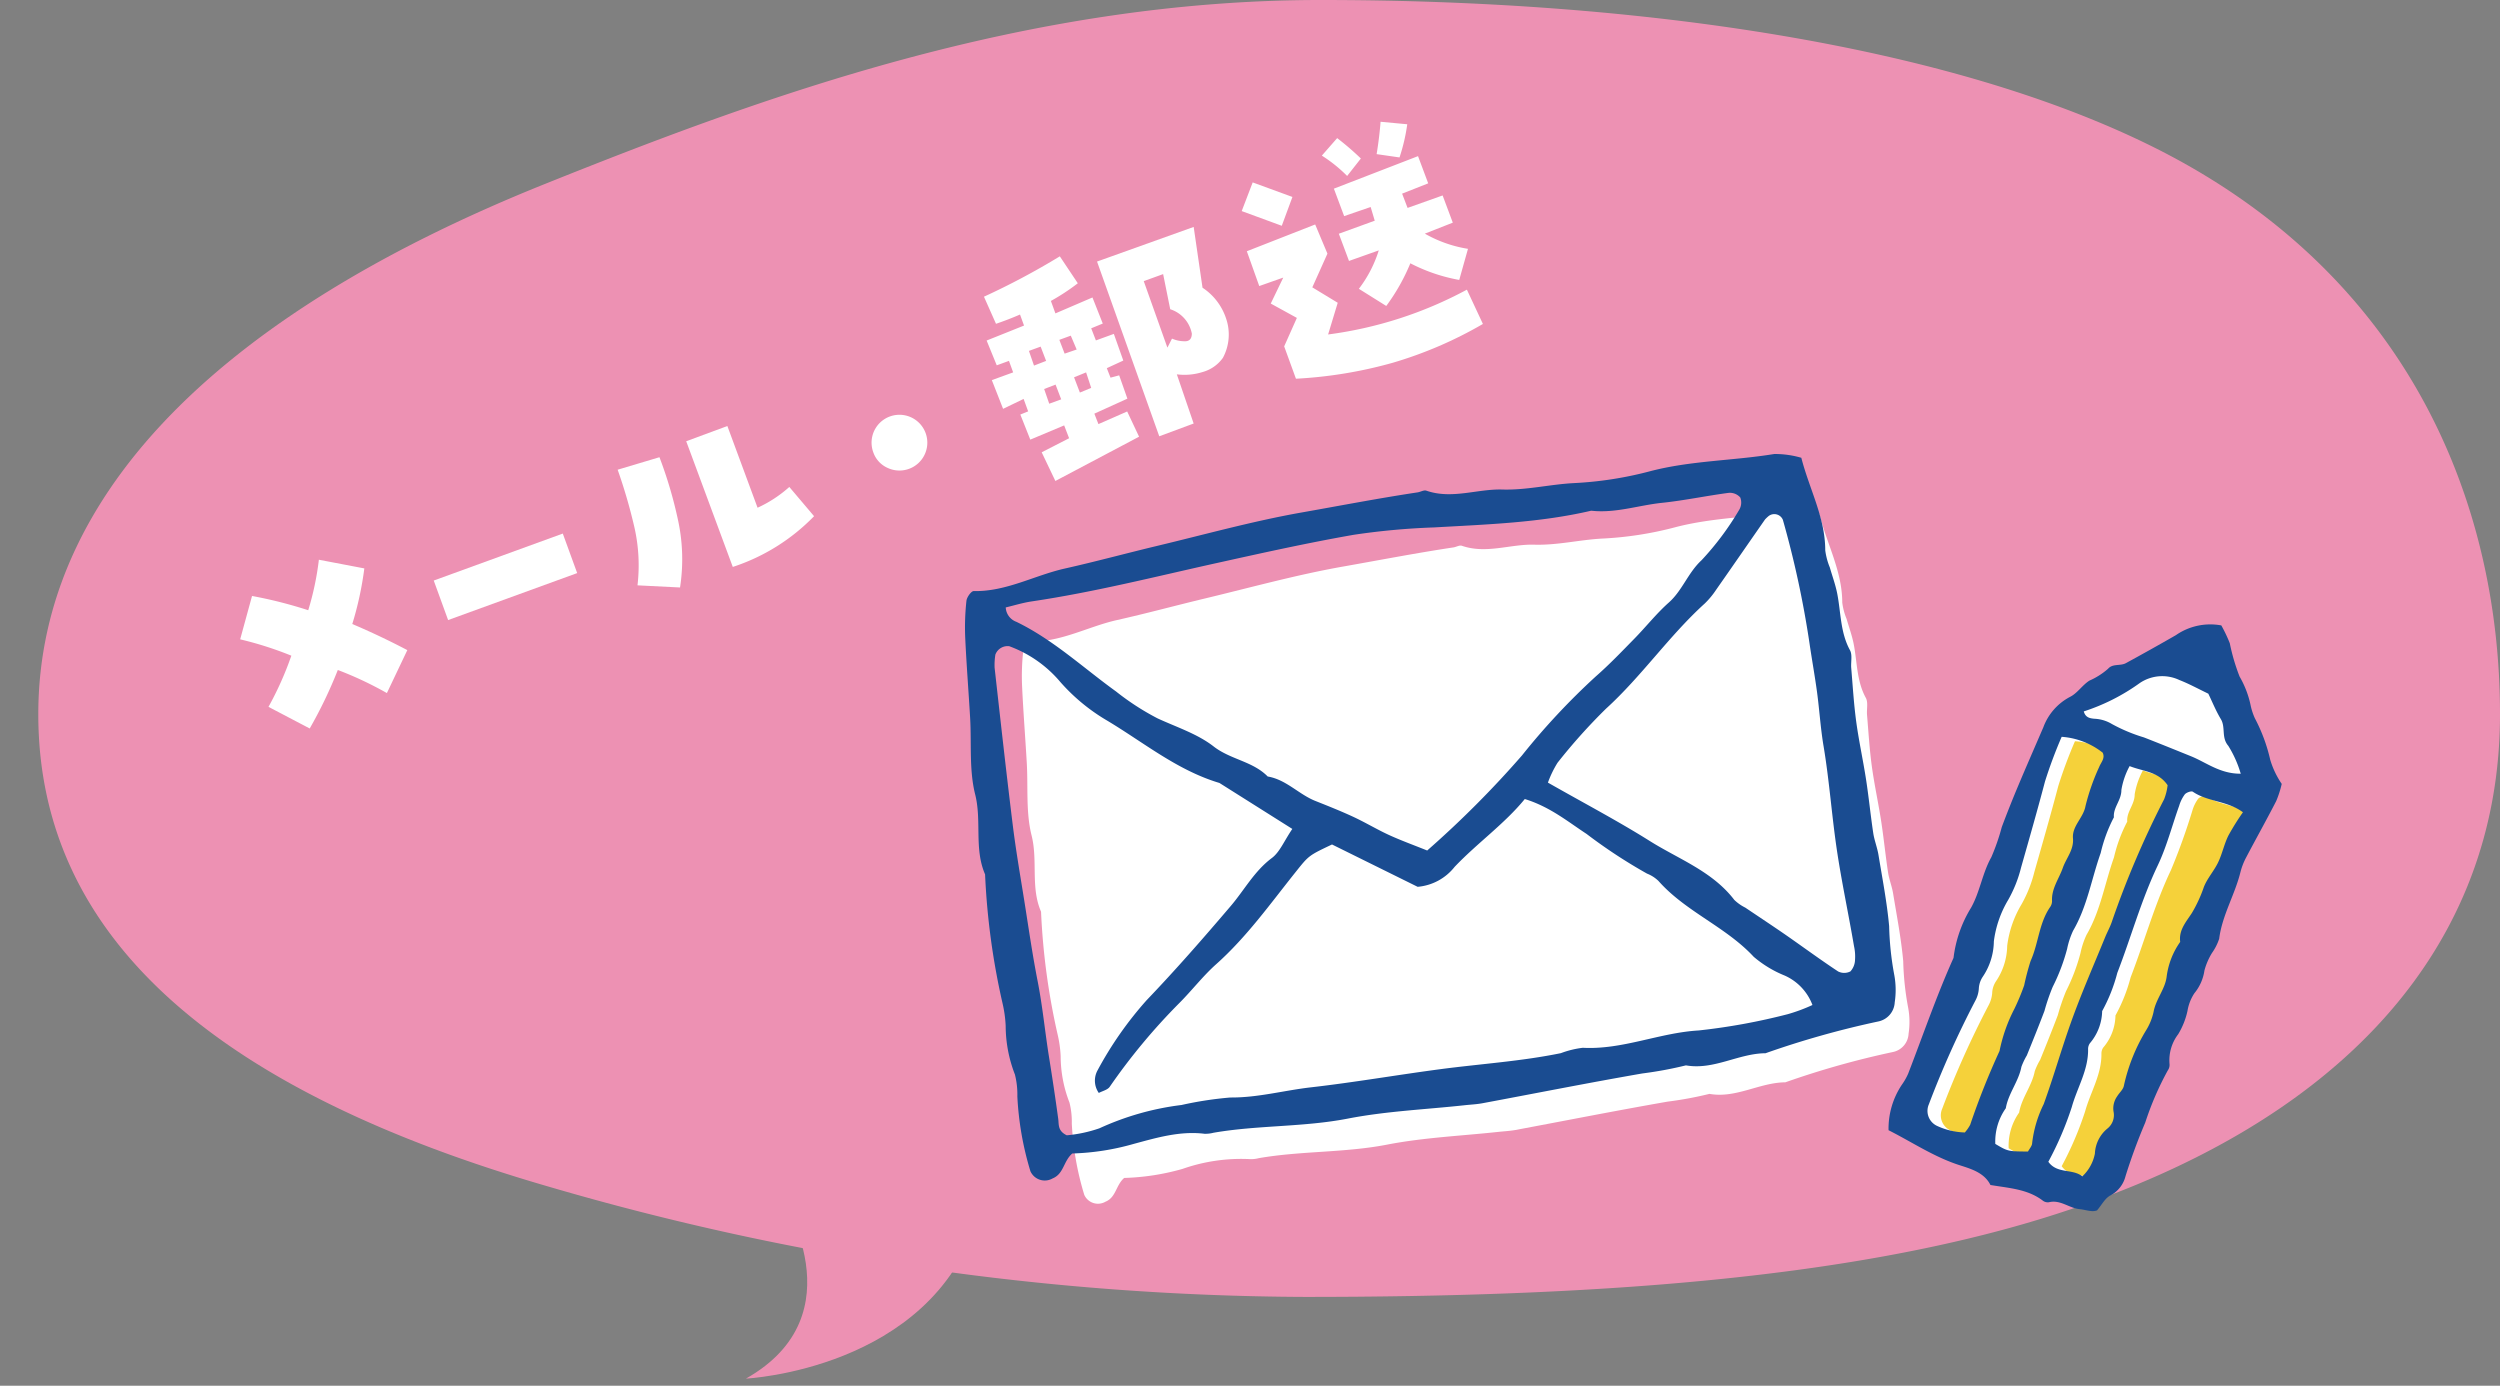 <svg xmlns="http://www.w3.org/2000/svg" xmlns:xlink="http://www.w3.org/1999/xlink" width="249.116" height="138.086" viewBox="0 0 249.116 138.086"><rect x="0" y="0" width="249.116" height="138.086" fill="#808080" stroke="none"/><defs><clipPath id="a" transform="translate(0 -3.273)"><rect width="251.971" height="141.359" fill="none"/></clipPath></defs><g clip-path="url(#a)"><path d="M3.816,74.447c0-22.469,19.113-40.252,50.458-52.832C76.02,12.887,102.231,3.273,131.591,3.273c31.877,0,62.673,4.535,82.994,14.658,25.374,12.641,34.531,35.382,34.531,56.516,0,23.031-15.6,41.044-45.743,50.279-19.671,6.026-45.03,7.78-73.333,7.78a271.829,271.829,0,0,1-75.453-11.014C22.658,112.23,3.816,97.348,3.816,74.447Z" transform="translate(0 -3.273)" fill="#ed91b3"/><path d="M26.754,73.709a32.417,32.417,0,0,0,2.278-5.1,35.041,35.041,0,0,0-5.1-1.628l1.183-4.321a43.891,43.891,0,0,1,5.6,1.421,28.62,28.62,0,0,0,1.06-5.032l4.529.864a33.13,33.13,0,0,1-1.2,5.542q2.712,1.147,5.484,2.6l-2.036,4.28a35.461,35.461,0,0,0-4.89-2.3,44.792,44.792,0,0,1-2.8,5.828Z" transform="translate(0 -3.273)" fill="#fff"/><path d="M56.08,56.441l1.434,3.938L44.653,65.06l-1.432-3.938Z" transform="translate(0 -3.273)" fill="#fff"/><path d="M63.524,61.6a17.109,17.109,0,0,0-.33-5.879,53.169,53.169,0,0,0-1.647-5.643l4.166-1.245a42.54,42.54,0,0,1,1.869,6.359,18.382,18.382,0,0,1,.181,6.621Zm11.965-7.734a12.5,12.5,0,0,0,3.164-2.07l2.466,2.913a19.869,19.869,0,0,1-8.1,5.057l-4.64-12.524,4.1-1.518Z" transform="translate(0 -3.273)" fill="#fff"/><path d="M87.028,48.365A2.778,2.778,0,1,1,88.452,49.9,2.635,2.635,0,0,1,87.028,48.365Z" transform="translate(0 -3.273)" fill="#fff"/><path d="M102.452,44.266,102,43.024l-2.046.988-1.122-2.861,2.124-.772-.417-1.147-1.217.444-1.008-2.47,3.727-1.492-.4-1.1q-1.145.5-2.393.924l-1.2-2.7a73.29,73.29,0,0,0,7.56-4.022L107.4,31.5a21.041,21.041,0,0,1-2.683,1.761l.451,1.24,3.692-1.587,1.027,2.6-1.152.473.467,1.208,1.789-.651.941,2.657-1.643.759.371.946.862-.232.818,2.323-3.292,1.495.406,1.041,2.865-1.258,1.185,2.513L105.164,51.2,103.8,48.342l2.732-1.4-.492-1.279-3.375,1.418-.992-2.5Zm.076-6.027.506,1.464,1.208-.467-.545-1.423Zm3.217,4.828-.562-1.47-1.137.44.506,1.465Zm-.186-5.93.527,1.375,1.2-.411L106.7,36.72Zm1.467,3.734.58,1.519,1.128-.465-.508-1.544Zm11.92-14.984.881,6.056a5.877,5.877,0,0,1,2.363,3.112,4.9,4.9,0,0,1-.333,3.877,3.69,3.69,0,0,1-2.026,1.413,6.007,6.007,0,0,1-2.563.23l1.675,4.9-3.427,1.273-6.2-17.412Zm-.183,10.632a3.177,3.177,0,0,0-2.155-2.432l-.706-3.5-1.932.7,2.357,6.627.458-.9a3.1,3.1,0,0,0,1.244.264Q118.752,37.306,118.763,36.519Z" transform="translate(0 -3.273)" fill="#fff"/><path d="M123.732,24.307l1.094-2.858,3.96,1.45-1.062,2.873Zm2.894,9.214,1.247-2.588-2.394.844-1.237-3.468,6.811-2.668,1.221,2.907-1.507,3.358,2.532,1.537-.958,3.159a40.054,40.054,0,0,0,13.83-4.466l1.595,3.418a40.625,40.625,0,0,1-9.018,3.877,44.067,44.067,0,0,1-9.612,1.58l-1.172-3.222,1.264-2.838Zm6.618-16.486a27.761,27.761,0,0,1,2.361,2.032l-1.367,1.74a14.477,14.477,0,0,0-2.521-2.028Zm8.735,9.52a12.658,12.658,0,0,0,4.3,1.513l-.871,3.1a17.2,17.2,0,0,1-4.872-1.658,19.828,19.828,0,0,1-2.4,4.251l-2.73-1.709a12.343,12.343,0,0,0,1.984-3.829l-2.967,1.052-1.014-2.711,3.579-1.3L136.58,23.9l-2.641.908-1.023-2.736,8.385-3.241,1.014,2.711-2.6,1.027.545,1.422,3.492-1.243,1.014,2.711Zm-4.41-11.149,2.658.249a18.259,18.259,0,0,1-.77,3.306l-2.281-.33Q137.445,16.992,137.569,15.406Z" transform="translate(0 -3.273)" fill="#fff"/><path d="M112.022,120.651c-.842.727-.8,1.935-1.867,2.368a1.492,1.492,0,0,1-2.112-.686,29.29,29.29,0,0,1-1.242-7.1,7.822,7.822,0,0,0-.231-2.092,12.794,12.794,0,0,1-.879-4.62,11.824,11.824,0,0,0-.292-2.122,68.216,68.216,0,0,1-1.662-12.278c-1.056-2.428-.306-5.066-.943-7.6-.581-2.311-.339-4.826-.48-7.251-.15-2.574-.355-5.145-.471-7.721a23.07,23.07,0,0,1,.12-3.426c.036-.342.455-.927.689-.922,3.093.062,5.774-1.5,8.679-2.147,2.92-.655,5.81-1.443,8.72-2.14,4.588-1.1,9.147-2.367,13.785-3.186,3.662-.647,7.319-1.354,11-1.908.281-.043.6-.243.829-.163,2.437.846,4.83-.178,7.223-.108,2.316.068,4.522-.493,6.791-.61a34.843,34.843,0,0,0,7.171-1.107c3.888-1.033,7.934-1.012,11.885-1.658a9.027,9.027,0,0,1,2.566.358c.772,3.009,2.273,5.685,2.273,8.789a6.4,6.4,0,0,0,.434,1.63c.235.821.533,1.629.7,2.463.361,1.808.284,3.7,1.216,5.4.247.453.071,1.129.12,1.7.144,1.7.244,3.4.472,5.083.25,1.84.652,3.659.935,5.5.261,1.695.429,3.405.685,5.1.105.7.381,1.376.5,2.076.37,2.254.807,4.5,1.013,6.774a28.709,28.709,0,0,0,.5,4.683,7.812,7.812,0,0,1,.034,2.551,1.954,1.954,0,0,1-1.583,1.826,86.262,86.262,0,0,0-10.695,3.014c-2.577.019-4.913,1.623-7.564,1.153a36.474,36.474,0,0,1-4.156.77c-5.071.882-10.121,1.884-15.181,2.829-.562.1-1.139.128-1.709.189-3.7.4-7.439.562-11.076,1.268-4.238.822-8.55.615-12.775,1.347a3.027,3.027,0,0,1-.853.1,17.66,17.66,0,0,0-6.756.972A23.472,23.472,0,0,1,112.022,120.651Z" transform="translate(0 -3.273)" fill="#fff"/><path d="M106.848,118.214c-.882.762-.839,2.029-1.957,2.483a1.566,1.566,0,0,1-2.215-.719,30.692,30.692,0,0,1-1.3-7.442,8.2,8.2,0,0,0-.243-2.194,13.434,13.434,0,0,1-.921-4.844,12.317,12.317,0,0,0-.307-2.225A71.652,71.652,0,0,1,98.16,90.4c-1.106-2.545-.32-5.311-.988-7.968-.609-2.423-.356-5.061-.5-7.6-.157-2.7-.372-5.4-.495-8.1a24.23,24.23,0,0,1,.126-3.593c.038-.358.478-.972.723-.967,3.244.065,6.054-1.568,9.1-2.251,3.062-.687,6.092-1.513,9.144-2.244,4.811-1.151,9.591-2.482,14.455-3.341,3.84-.678,7.674-1.42,11.533-2,.295-.045.629-.254.87-.171,2.555.887,5.064-.187,7.573-.113,2.429.072,4.742-.516,7.122-.639a36.546,36.546,0,0,0,7.519-1.161c4.077-1.084,8.32-1.061,12.462-1.739a9.431,9.431,0,0,1,2.691.376c.81,3.155,2.383,5.96,2.384,9.216a6.728,6.728,0,0,0,.455,1.709c.246.86.559,1.708.734,2.583.378,1.9.3,3.879,1.275,5.665.259.474.075,1.183.126,1.782.151,1.778.256,3.563.495,5.33.262,1.929.684,3.837.98,5.762.274,1.778.45,3.571.718,5.35.111.735.4,1.443.521,2.177.389,2.363.847,4.723,1.063,7.1a30.176,30.176,0,0,0,.521,4.911,8.207,8.207,0,0,1,.036,2.675,2.049,2.049,0,0,1-1.66,1.914,90.534,90.534,0,0,0-11.215,3.161c-2.7.02-5.151,1.7-7.932,1.209a38.585,38.585,0,0,1-4.358.808c-5.317.924-10.612,1.975-15.918,2.966-.59.109-1.195.134-1.792.2-3.876.421-7.8.589-11.614,1.329-4.444.863-8.966.645-13.4,1.413a3.167,3.167,0,0,1-.894.1c-2.454-.3-4.783.4-7.085,1.019A24.676,24.676,0,0,1,106.848,118.214Zm21.928-32.341-7.264-4.581c-4.256-1.27-7.634-4.114-11.369-6.321a19,19,0,0,1-4.486-3.74,12.079,12.079,0,0,0-5.085-3.564,1.3,1.3,0,0,0-1.386.834,6.412,6.412,0,0,0-.076,1.322c.587,5.23,1.165,10.461,1.81,15.683.313,2.528.751,5.042,1.152,7.559.424,2.666.806,5.341,1.327,7.989.487,2.475.722,4.981,1.119,7.466.333,2.077.647,4.157.93,6.24.078.574-.066,1.2.851,1.642a13.6,13.6,0,0,0,3.259-.7,27.632,27.632,0,0,1,8.176-2.32,35.721,35.721,0,0,1,4.872-.747c2.735.023,5.342-.707,8.016-1.012,4.306-.492,8.582-1.236,12.88-1.807,4.012-.532,8.061-.784,12.034-1.6a9.4,9.4,0,0,1,2.183-.535c3.971.212,7.635-1.5,11.557-1.727a62.117,62.117,0,0,0,8.869-1.622,16.869,16.869,0,0,0,2.459-.914,5.212,5.212,0,0,0-2.779-2.939,11.2,11.2,0,0,1-3.073-1.864c-2.792-3.007-6.774-4.486-9.493-7.56a3.466,3.466,0,0,0-1.138-.729,51.92,51.92,0,0,1-6.03-3.959c-1.877-1.227-3.621-2.688-6.151-3.474-2.018,2.474-4.726,4.378-6.991,6.759a5.263,5.263,0,0,1-3.685,1.989l-8.533-4.219c-2.319,1.1-2.311,1.1-3.606,2.722-2.533,3.166-4.882,6.484-7.94,9.211-1.331,1.187-2.429,2.633-3.7,3.9a60.9,60.9,0,0,0-6.906,8.314c-.215.309-.72.415-1.087.613a2.127,2.127,0,0,1-.132-2.239,36.137,36.137,0,0,1,4.894-7c2.906-3.035,5.675-6.206,8.4-9.407,1.355-1.593,2.341-3.466,4.089-4.77C127.532,88.171,127.948,87.087,128.776,85.873Zm13.439,2.151a99.917,99.917,0,0,0,9.438-9.465,69.165,69.165,0,0,1,7.357-7.878c1.351-1.183,2.6-2.49,3.857-3.774,1.157-1.181,2.189-2.495,3.419-3.588,1.364-1.211,1.911-2.97,3.277-4.23a28.429,28.429,0,0,0,3.733-5,1.407,1.407,0,0,0,.116-1.244,1.385,1.385,0,0,0-1.15-.461c-2.223.292-4.425.762-6.652.995-2.352.246-4.643,1.057-7.051.784-5.136,1.2-10.379,1.364-15.611,1.664a70.384,70.384,0,0,0-8.063.738c-4.565.8-9.1,1.807-13.624,2.809-6.137,1.358-12.234,2.905-18.461,3.828-.881.131-1.74.4-2.582.6a1.606,1.606,0,0,0,1.058,1.432c3.682,1.785,6.664,4.585,9.94,6.947a25.424,25.424,0,0,0,4.13,2.675c1.9.878,3.977,1.544,5.59,2.8,1.68,1.308,3.9,1.474,5.387,2.993,1.847.307,3.1,1.785,4.766,2.442,1.258.5,2.515,1,3.74,1.567s2.365,1.26,3.58,1.819C139.6,87.023,140.846,87.472,142.215,88.024Zm12.03-6.766c3.65,2.077,6.976,3.824,10.148,5.817,2.892,1.818,6.237,3.015,8.422,5.869a4.411,4.411,0,0,0,1.1.773c1.362.919,2.734,1.822,4.085,2.758,1.724,1.2,3.412,2.444,5.163,3.6a1.347,1.347,0,0,0,1.227-.008,1.781,1.781,0,0,0,.457-1.158,4.72,4.72,0,0,0-.1-1.346c-.527-3.1-1.184-6.168-1.662-9.277-.545-3.546-.781-7.127-1.374-10.666-.3-1.775-.408-3.58-.648-5.366-.22-1.632-.515-3.254-.753-4.883a97.418,97.418,0,0,0-2.654-12.3.924.924,0,0,0-1.451-.348,3.785,3.785,0,0,0-.323.308c-1.624,2.331-3.237,4.671-4.869,7a8.129,8.129,0,0,1-1.142,1.38c-3.562,3.232-6.282,7.245-9.846,10.487a57.059,57.059,0,0,0-4.822,5.381A10.42,10.42,0,0,0,154.245,81.258Z" transform="translate(0 -3.273)" fill="#1a4c91"/><path d="M208.679,123.628a2.516,2.516,0,0,1-.805-.084c-.2-.04-.4-.081-.609-.1a3.942,3.942,0,0,1-1.115-.345,3.381,3.381,0,0,0-1.835-.377c-.069.01-.139.024-.21.041a.563.563,0,0,1-.34-.092,8.994,8.994,0,0,0-4.473-1.492c-.248-.036-.5-.073-.749-.113a4.962,4.962,0,0,0-3.144-1.977,27.537,27.537,0,0,1-4.91-2.316c-.647-.359-1.313-.729-1.988-1.075a7.486,7.486,0,0,1,1.276-4.179,5.961,5.961,0,0,0,.658-1.159c.457-1.18.9-2.368,1.344-3.557.982-2.631,2-5.352,3.17-7.959l.022-.05,0-.055a12.043,12.043,0,0,1,1.723-4.9,14.362,14.362,0,0,0,1.013-2.536,13.357,13.357,0,0,1,.984-2.459,8.814,8.814,0,0,0,.722-1.947c.1-.37.213-.753.345-1.11.515-1.367,1.065-2.751,1.636-4.115.541-1.287,1.1-2.568,1.651-3.848q.426-.981.849-1.963a5.275,5.275,0,0,1,2.516-2.879,4.573,4.573,0,0,0,1.14-.921,5.144,5.144,0,0,1,.814-.712,6.722,6.722,0,0,1,.609-.329,3.9,3.9,0,0,0,1.321-.916.785.785,0,0,1,.53-.243c.09-.013.181-.021.273-.03s.205-.019.305-.033a1.734,1.734,0,0,0,.576-.178c1.725-.94,3.42-1.9,5-2.791a7.062,7.062,0,0,1,2.532-1,4.917,4.917,0,0,1,1.624.04c.074.144.148.283.221.42a7.257,7.257,0,0,1,.538,1.17c.129.4.224.828.317,1.241a8.379,8.379,0,0,0,.679,2.127,9.444,9.444,0,0,1,1.086,2.857,5.288,5.288,0,0,0,.333,1.038l.085.215c.169.436.368.859.56,1.269a8.985,8.985,0,0,1,.957,2.8,4.462,4.462,0,0,0,.726,1.707c.133.224.271.455.4.7-.033.116-.064.237-.095.361a5.547,5.547,0,0,1-.4,1.175c-.545,1.069-1.124,2.14-1.685,3.176-.436.806-.872,1.612-1.3,2.425a6.882,6.882,0,0,0-.606,1.54A21.386,21.386,0,0,1,222,92.846a16.3,16.3,0,0,0-1.179,3.924,2.174,2.174,0,0,1-.382.8,5.313,5.313,0,0,0-.3.514c-.075.156-.156.308-.238.461a4.287,4.287,0,0,0-.544,1.373,4.239,4.239,0,0,1-.934,2.12,4.771,4.771,0,0,0-.752,1.894,7.184,7.184,0,0,1-.884,2.222,4.6,4.6,0,0,0-.907,3.215.632.632,0,0,1-.124.381,17.274,17.274,0,0,0-1.662,3.642c-.2.541-.394,1.082-.616,1.612-.6,1.447-1.367,3.364-1.976,5.376a2.714,2.714,0,0,1-1.372,1.743,3.072,3.072,0,0,0-1,1.016c-.111.153-.226.312-.352.465A1.018,1.018,0,0,1,208.679,123.628Z" transform="translate(0 -3.273)" fill="#fff"/><path d="M224.826,84.648a25.985,25.985,0,0,0-1.46,2.336c-.411.854-.605,1.808-1.016,2.662s-1.09,1.595-1.429,2.47a12.948,12.948,0,0,1-1.18,2.572c-.554.862-1.327,1.7-1.167,2.88a7.722,7.722,0,0,0-1.346,3.465c-.147,1.238-1.088,2.257-1.311,3.531a5.988,5.988,0,0,1-.711,1.773,17.9,17.9,0,0,0-2.243,5.562c-.065.381-.447.695-.66,1.048a2.08,2.08,0,0,0-.372,1.509,1.715,1.715,0,0,1-.618,1.722,3.409,3.409,0,0,0-1.236,2.492,4.239,4.239,0,0,1-1.251,2.262c-.978-.79-2.515-.225-3.387-1.452a33.02,33.02,0,0,0,2.334-5.456c.532-1.924,1.661-3.682,1.627-5.769a1.054,1.054,0,0,1,.178-.593,5.05,5.05,0,0,0,1.221-3.2,16.605,16.605,0,0,0,1.511-3.8c1.371-3.552,2.377-7.233,4.02-10.692a62.546,62.546,0,0,0,2.146-5.97,3.784,3.784,0,0,1,.559-1.127c.161-.194.652-.366.8-.262C221.331,83.621,223.278,83.494,224.826,84.648Z" transform="translate(0 -3.273)" fill="#f5d13a"/><path d="M217.326,81.945a5.2,5.2,0,0,1-.349,1.405,93.689,93.689,0,0,0-5.236,12.286c-.173.5-.433.964-.639,1.454-1.15,2.82-2.375,5.607-3.4,8.478-.967,2.7-1.747,5.464-2.727,8.159a11.909,11.909,0,0,0-1.152,3.885c0,.283-.271.562-.413.841-2-.016-2-.016-3.254-.76a5.711,5.711,0,0,1,1.043-3.554c.25-1.479,1.275-2.655,1.558-4.126a6.794,6.794,0,0,1,.54-1.138c.6-1.473,1.189-2.945,1.753-4.432a21.182,21.182,0,0,1,.821-2.4,19.2,19.2,0,0,0,1.442-3.8,8.1,8.1,0,0,1,.6-1.814c1.4-2.4,1.824-5.154,2.739-7.726a14.678,14.678,0,0,1,1.32-3.557c-.087-.988.754-1.7.742-2.728a7.628,7.628,0,0,1,.819-2.375C214.905,80.591,216.376,80.571,217.326,81.945Z" transform="translate(0 -3.273)" fill="#f5d13a"/><path d="M210.85,78.707c.264.56-.164.95-.347,1.418a21.482,21.482,0,0,0-1.365,3.9c-.216,1.2-1.355,1.981-1.251,3.213.1,1.157-.67,1.969-1.013,2.945-.376,1.088-1.135,2.061-1.074,3.3a1.021,1.021,0,0,1-.183.6c-1.123,1.625-1.164,3.634-1.948,5.38-.343.756-.379,1.637-.647,2.432a21.552,21.552,0,0,1-.979,2.354,16.181,16.181,0,0,0-1.474,4.184,75.922,75.922,0,0,0-2.925,7.363,4.11,4.11,0,0,1-.531.764,7.148,7.148,0,0,1-2.793-.663,1.647,1.647,0,0,1-.79-2.134,93.822,93.822,0,0,1,4.638-10.34,3.08,3.08,0,0,0,.345-1.178,2.293,2.293,0,0,1,.375-1.183,6.468,6.468,0,0,0,1.121-3.54,10.623,10.623,0,0,1,1.43-4.139,12.756,12.756,0,0,0,1.28-3.23c.812-2.852,1.631-5.7,2.384-8.563a45.345,45.345,0,0,1,1.661-4.456A7.435,7.435,0,0,1,210.85,78.707Z" transform="translate(0 -3.273)" fill="#f5d13a"/><path d="M221.346,65.593a14.694,14.694,0,0,1,.844,1.775,19.915,19.915,0,0,0,.976,3.319,9.675,9.675,0,0,1,1.117,2.947,6.4,6.4,0,0,0,.4,1.2,16.842,16.842,0,0,1,1.535,4.14,8.657,8.657,0,0,0,1.148,2.412,10.267,10.267,0,0,1-.551,1.711c-.964,1.881-2,3.725-2.985,5.6a6.579,6.579,0,0,0-.575,1.471c-.555,2.264-1.825,4.3-2.122,6.651a5.37,5.37,0,0,1-.716,1.414,6.554,6.554,0,0,0-.752,1.741,4.58,4.58,0,0,1-1,2.268,4.522,4.522,0,0,0-.69,1.767,7.585,7.585,0,0,1-.925,2.318,4.294,4.294,0,0,0-.862,3,.933.933,0,0,1-.17.6,30.217,30.217,0,0,0-2.252,5.206,56.834,56.834,0,0,0-1.966,5.344,3,3,0,0,1-1.525,1.93c-.515.268-.833.914-1.313,1.476-.511.2-1.109-.062-1.727-.121-1.053-.1-1.92-.966-3.056-.691a.814.814,0,0,1-.6-.143c-1.508-1.163-3.34-1.258-5.238-1.574-.6-1.2-1.853-1.584-3.054-1.967-2.549-.814-4.737-2.3-7.1-3.492a7.862,7.862,0,0,1,1.33-4.537,6.036,6.036,0,0,0,.626-1.1c1.49-3.851,2.825-7.763,4.519-11.534a12.352,12.352,0,0,1,1.763-5.026c.883-1.595,1.107-3.414,2-5a21.286,21.286,0,0,0,1.045-3.01q.779-2.081,1.642-4.129c.817-1.945,1.665-3.877,2.5-5.815a5.615,5.615,0,0,1,2.664-3.032c.727-.363,1.222-1.17,1.925-1.616a7.169,7.169,0,0,0,1.861-1.184c.459-.535,1.223-.258,1.769-.555q2.511-1.368,4.99-2.793A6.015,6.015,0,0,1,221.346,65.593ZM223.5,84.212c-1.548-1.153-3.5-1.028-4.992-2.046-.149-.1-.64.073-.8.263a3.682,3.682,0,0,0-.56,1.131c-.713,1.991-1.24,4.068-2.144,5.966-1.646,3.458-2.65,7.14-4.022,10.69a16.442,16.442,0,0,1-1.51,3.809,5.089,5.089,0,0,1-1.218,3.2.989.989,0,0,0-.183.591c.035,2.086-1.091,3.846-1.625,5.77a32.558,32.558,0,0,1-2.337,5.453c.877,1.23,2.41.664,3.387,1.455a4.2,4.2,0,0,0,1.252-2.264,3.433,3.433,0,0,1,1.236-2.492,1.713,1.713,0,0,0,.618-1.722,2.093,2.093,0,0,1,.371-1.506c.216-.357.6-.673.664-1.049a17.987,17.987,0,0,1,2.239-5.564,5.9,5.9,0,0,0,.715-1.771c.222-1.276,1.164-2.3,1.308-3.533a7.66,7.66,0,0,1,1.351-3.465c-.164-1.179.608-2.016,1.164-2.88A13.6,13.6,0,0,0,219.6,91.68c.336-.876,1.016-1.614,1.427-2.47s.6-1.811,1.016-2.661A24.866,24.866,0,0,1,223.5,84.212Zm-18.062-7.518a45.443,45.443,0,0,0-1.662,4.454c-.755,2.868-1.572,5.716-2.382,8.567a12.826,12.826,0,0,1-1.283,3.225,10.656,10.656,0,0,0-1.431,4.142,6.446,6.446,0,0,1-1.12,3.543,2.335,2.335,0,0,0-.378,1.18,2.9,2.9,0,0,1-.343,1.175,94.635,94.635,0,0,0-4.64,10.346,1.645,1.645,0,0,0,.8,2.128,7.016,7.016,0,0,0,2.789.666,4.072,4.072,0,0,0,.533-.763A75.574,75.574,0,0,1,199.247,108a15.914,15.914,0,0,1,1.474-4.188,22.4,22.4,0,0,0,.98-2.35,25.114,25.114,0,0,1,.641-2.431c.79-1.747.827-3.76,1.951-5.382a1.045,1.045,0,0,0,.185-.6c-.061-1.24.693-2.21,1.075-3.3.342-.977,1.108-1.785,1.011-2.943-.1-1.236,1.034-2.021,1.249-3.217a21.466,21.466,0,0,1,1.365-3.895c.184-.469.613-.86.347-1.42A7.458,7.458,0,0,0,205.441,76.694Zm6.769,2.919a7.526,7.526,0,0,0-.818,2.374c.01,1.031-.832,1.738-.746,2.725a14.845,14.845,0,0,0-1.316,3.557c-.917,2.574-1.339,5.322-2.742,7.731a7.984,7.984,0,0,0-.6,1.811,19.181,19.181,0,0,1-1.441,3.8,20.006,20.006,0,0,0-.821,2.4c-.564,1.486-1.159,2.96-1.757,4.432a6.851,6.851,0,0,0-.54,1.135c-.279,1.471-1.307,2.652-1.554,4.127a5.748,5.748,0,0,0-1.047,3.554c1.253.745,1.253.745,3.256.762.144-.28.411-.56.415-.843a11.786,11.786,0,0,1,1.153-3.886c.979-2.694,1.758-5.46,2.723-8.159,1.024-2.867,2.25-5.658,3.4-8.476.2-.489.46-.956.638-1.452a92.942,92.942,0,0,1,5.236-12.289,5.484,5.484,0,0,0,.348-1.4C215.051,80.136,213.577,80.157,212.21,79.613Zm11.074.757a11.057,11.057,0,0,0-1.241-2.78c-.716-.837-.245-1.839-.741-2.663s-.845-1.7-1.248-2.532c-.983-.469-1.912-.983-2.893-1.364a3.989,3.989,0,0,0-3.958.32,20.158,20.158,0,0,1-5.559,2.812c.173.632.637.686,1.033.73a3.671,3.671,0,0,1,1.769.525,16.486,16.486,0,0,0,3.191,1.335c1.57.613,3.139,1.249,4.7,1.881C219.857,79.251,221.227,80.389,223.284,80.37Z" transform="translate(0 -3.273)" fill="#1a4c91"/><path d="M77.8,122.476s7.82,11.791-3.469,18.17c0,0,18.361-.9,23.036-15.763" transform="translate(0 -3.273)" fill="#ed91b3"/><rect y="3.086" width="248" height="135" fill="none"/></g></svg>